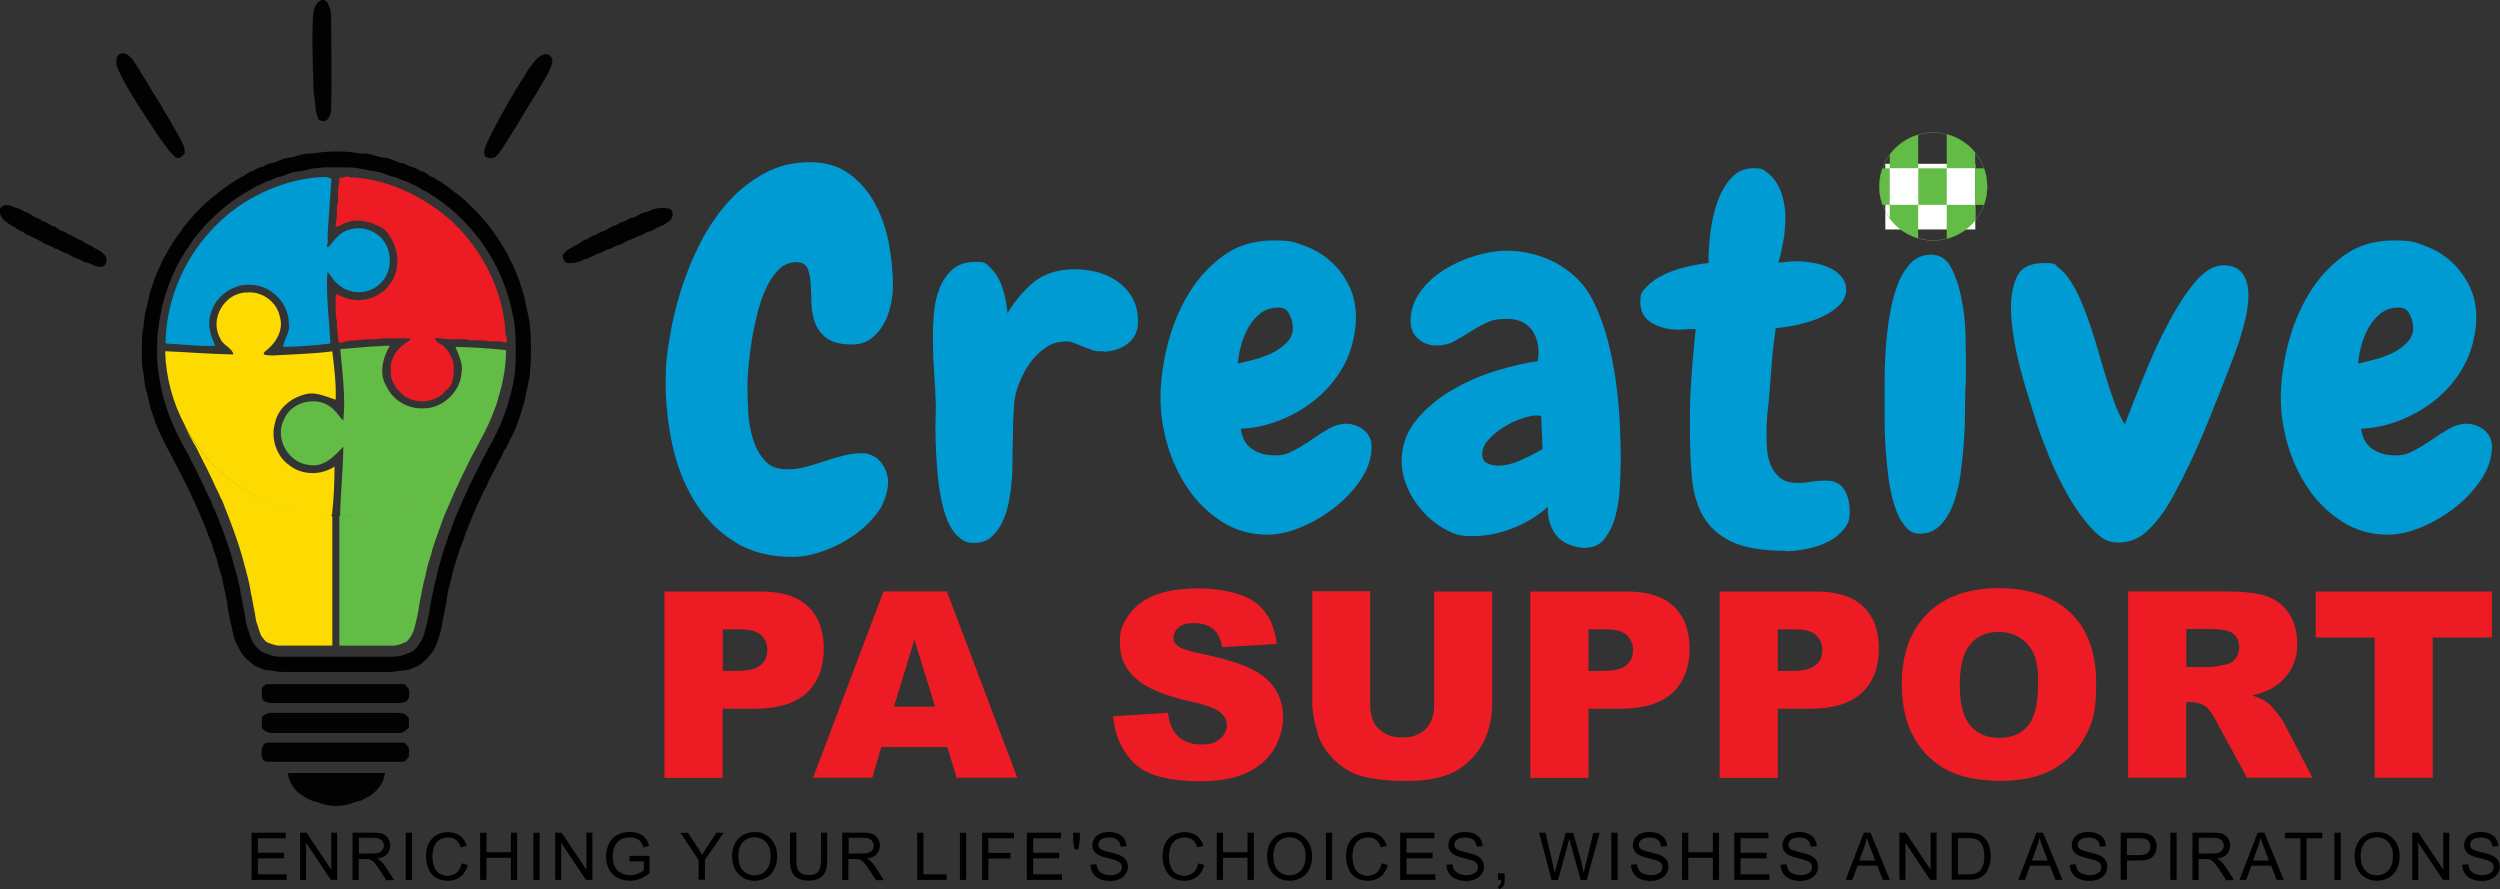 <svg xmlns="http://www.w3.org/2000/svg" xmlns:xlink="http://www.w3.org/1999/xlink" id="Layer_1" data-name="Layer 1" viewBox="0 0 1706.2 606.9"><rect x="0" y="0" width="1706.2" height="606.9" fill="#333333" stroke="none"/><defs><style>      .cls-1 {        fill: #020203;      }      .cls-1, .cls-2, .cls-3, .cls-4, .cls-5, .cls-6, .cls-7, .cls-8 {        stroke-width: 0px;      }      .cls-2 {        fill: #000;      }      .cls-3, .cls-9 {        fill: none;      }      .cls-4 {        fill: #fddb00;      }      .cls-9 {        stroke: #63bc46;        stroke-width: .2px;      }      .cls-5 {        fill: #63bc46;      }      .cls-10 {        clip-path: url(#clippath);      }      .cls-6 {        fill: #ed1c24;      }      .cls-7 {        fill: #009bd3;      }      .cls-8 {        fill: #fff;      }    </style><clipPath id="clippath"><circle class="cls-3" cx="1319.4" cy="127.3" r="36.8"></circle></clipPath></defs><path class="cls-1" d="M213.7,10.9c.2-8.5,6.5-14.4,10.1-8.6,1.3,2.7,2.3,6,2.2,9.8,0,20.6.6,41.2,0,61.8.1,4.2-1.8,7.9-4,8.5-1.5.8-3-.1-4.5-.6-.7-2.5-1.9-4.6-2.1-7.5-.2-3.1-.4-6.3-1.1-9.2-.7-6.5-.4-13.2-.8-19.8-.2-11.5-.6-23,.1-34.4Z"></path><path class="cls-1" d="M82.1,36.7c3.3-1.3,6.6,1.3,9.1,5,6.4,9.4,12.2,20.2,18.5,29.8,2.5,5,5.5,8.9,8,13.9,2,3.2,3.8,6.7,5.7,9.8,1.3,2.6,2.8,5.4,2.7,9.3-1.9,2.8-4.3,4.2-6.6,2.7-2-2.1-4.1-4-5.9-6.7-2.8-4.1-5.8-7.7-8.5-12.2-7.6-11.5-15.2-22.9-22.1-35.9-1.4-3.6-4-6.4-3.5-11.4,0-2.6,1.4-3.9,2.6-4.3Z"></path><path class="cls-1" d="M370.1,37.5c2.1-.8,4.8-1.2,6.4,2.1.8.9.5,3,.2,4.2-2.8,8-7.1,13.4-10.7,20-6,9.2-11.6,19.3-17.6,28.7-3.3,4.9-6.3,10.9-10.2,14.5-2.3,1.4-4.9,1.2-7.2-.3-1.5-3.4.5-6.8,1.5-9.5,4.2-8.9,8.7-17.2,13.4-25.3,1.8-4,4.2-6.9,6.1-10.8,2.1-2.7,3.7-6.3,5.8-8.9,2.2-4.6,5.2-7.7,7.8-11.3,1.4-1.6,3-2.6,4.6-3.5Z"></path><path class="cls-5" d="M339.7,271.3c-14.8,46-57.4,79.6-108.1,80.8v88.5h17s17,0,17,0c1,0,2,0,3,0,.8,0,1.6-.1,2.3-.3,1.3-.2,2.6-.6,3.8-1.2l.7-.4.8-.2c.2,0,.3-.1.5-.2.3-.2.5-.3.8-.5,1.5-1.2,2.7-3.1,3.6-4.8.4-.8.8-1.6,1.2-2.5.4-1.6.9-3.3,1.3-4.9.4-1.6.8-3.1,1.1-4.7.7-3,1.2-5.9,1.6-9,.6-3.5,1.3-7,2-10.5.6-3.1,1.4-6.1,2.2-9.1.3-1.9.7-3.8,1.2-5.7.5-1.7.9-3.4,1.5-5,.4-1.2.7-2.3,1.1-3.5.3-1.1.6-2.1.8-3.2.7-2.3,1.5-4.5,2.3-6.8,0,0,0,0,0,0,.7-1.9,1.3-3.9,2-5.9.5-1,.9-2,1.2-3.1.3-.9.7-1.9,1-2.8.4-1.1.8-2.2,1.2-3.3.4-1.1.8-2.1,1.3-3.1,6.9-16.6,14.7-32.9,23.3-48.7h0c4.5-7.9,8.2-16.1,11.1-24.5.6-1.8,1.2-3.6,1.7-5.5h-.5Z"></path><path class="cls-4" d="M226.4,352.1c-43.8-.9-81.6-25.9-100.7-62.3.2.4.3.7.5,1.1,1.9,4,3.9,7.9,6.1,11.7.7,1.1,1.4,2.3,2,3.5.6,1.1,1.1,2.1,1.6,3.3,1.7,3.3,3.4,6.7,5.1,10l4.6,9.5c.4,1.1.9,2.2,1.4,3.2.5,1,1,2,1.5,3,.9,1.8,1.8,3.7,2.5,5.6h.3c1.7,4.5,3.5,8.9,5.2,13.4,3.3,8.6,6.6,17.9,9.1,26.8h0c.5,2.1,1.1,4.1,1.6,6,1.1,3.9,2.1,7.9,3,11.9.4,1.7.7,3.5.9,5.2.3,1.2.5,2.4.8,3.6.2,1.1.4,2.2.6,3.4.3,1.7.6,3.5,1,5.2.2.9.3,1.8.5,2.7l.3,2.1c.1.9.3,1.7.5,2.6.1.6.3,1.2.5,1.7.2.6.8,2.5,1,3.1.3.9.6,1.9.9,2.8.2.7.5,1.4.8,2.1.2.4.4.8.6,1.1l.2.2c.5.8,1.2,1.6,1.9,2.4.5.5.9.9,1.5,1.3.7.3,1.5.6,2.3.9.8.3,1.6.6,2.5.8.7.2,1.4.4,2.2.5.5,0,1.1.1,1.7.1h20.7s15.2,0,15.2,0v-88.5Z"></path><path class="cls-1" d="M207.7,116.3c-3.2,1-6.4.5-9.5,1.8-2.7.8-5.3,2.4-8,2.7-2.2.2-4.3,1.9-6.5,2.6-2.9.5-5.5,2.8-8.3,3.4-3.4,2.1-6.7,3.9-10.1,6-8.9,5.3-17.4,12.9-25.6,21.3-3.5,4.3-7.2,8.1-10.3,13.3-7.7,10.6-14.3,24.5-18.5,40.5-.9,5.1-2.2,9.9-2.6,15.2-1.2,6-1.1,12.4-1.1,18.7-.1,9.8,2,18.8,3.8,27.8.9,3.7,2.3,7,3.3,10.7,3.4,9.8,7.7,18.4,12.2,26.4,1.2,1.9,2.3,3.8,3.2,6.1,3.3,6.2,6.5,12.8,9.6,19.3,2,5.2,4.9,9,6.4,14.9.1,0,.4.1.6.1,4.5,11.6,9.2,23.1,12.7,36,1.9,7.4,4.3,14.6,5.4,22.6,1,3.9,1.5,8.3,2.4,12.3.7,3.3.9,7.1,2,10.1,1.2,3.8,2.3,8.1,4.2,10.8,1.7,2.6,3.7,4.6,5.7,6,4,1.7,8.1,3.3,12.2,3.3,25,0,49.9,0,74.9,0,4.1.1,8.3-.3,12.3-2.2,4.5-.9,8.5-5.9,11.2-12.6,1.7-6.4,3.5-12.8,4.3-19.8,1.2-6.5,2.4-13.1,4.2-19.2.9-6.2,3.1-11.2,4.4-17,1.3-4.1,2.7-7.9,4-12,1.7-3.7,2.8-8.3,4.5-12,7.1-17,14.8-33.1,23.1-48.2,7.8-13.7,14.6-30.3,17.5-49.7,1-10.9,1-22.2,0-33.1-3.1-21.7-11-40-20.3-53.8-12-17.5-26-29.6-40.4-38-3.3-1.3-6.3-4.1-9.6-5-2.9-1.9-5.9-2.1-8.9-3.8-2.1-1.2-4.3-1.1-6.4-1.9-2.6-1-5.3-2.3-7.9-2.7-6.5-.6-12.9-3-19.5-2.9-10.1,0-20.3-.9-30.4,1.9ZM225.3,103.5c3.9-.3,7.8,0,11.8.1,4,.2,8,1.4,12,1.2,4.5,0,8.9,2.7,13.5,2.8,3.9.2,7.6,3,11.5,3.7,2.6,0,4.9,2.4,7.5,2.8,2.2.2,4.2,2.5,6.5,2.8,2.3.4,4.2,3.1,6.5,3.7,1.9.4,3.5,2.6,5.4,3,5.5,3.6,10.9,8.1,16.4,12.2,3.9,4.4,8.2,7.2,11.9,12.2,6.6,6.7,12.4,15.8,17.9,25.1,1.4,3.9,3.5,6.6,5,10.3,1,2.9,2.3,5.7,3.4,8.5,1,3.9,2.4,7.5,3.4,11.3,1,6,2.6,11.4,3.5,17.5,1.2,12.1,1.2,24.7-.1,36.8-.7,2.5-1.1,5.3-1.6,8-1.3,3.3-1.3,7.6-2.6,10.9-1.8,6.9-4.2,13.1-6.7,19.1-1.3,2.6-2.7,4.9-3.9,7.7-1,2.5-2.5,4-3.5,6.5-1,2.8-2.6,4.4-3.7,7.1-2.4,5.3-5.4,9.8-7.6,15.4-2.6,4.5-4.7,10-7.1,14.7-1.3,4-3.3,7-4.5,11.1-1.3,3.2-2.7,6.3-3.7,9.8-3,6.9-5.1,14.8-7.5,22.4-.6,3.9-1.8,7.2-2.6,11-1.4,4.2-1.3,9.5-2.6,13.8-.5,4.3-1.8,8-2.3,12.3-.9,4.7-2.4,9-3.9,13.3-3.2,6.6-7.6,10.6-12,13.8-2.6.7-5.2,2.6-7.8,2.9-4.2.2-8.3,1.4-12.5,1.3-24.1,0-48.3.1-72.4,0-3.5,0-7-1.1-10.5-1.2-2.7-.2-5.3-1.8-8-2.8-1.9-.6-3.4-3.1-5.3-4-3.9-3.4-7.1-9.2-9.5-15.8-1.4-7.9-3.9-15.1-4.5-23.5-1.2-5.7-2.6-11.2-3.6-17.1-1.1-4.1-2.6-7.9-3.4-12.2-1.1-3.4-2.5-6.6-3.4-10.3-1.8-4.8-3.8-9.3-5.5-14.1-6.7-16.5-14.3-31.6-22.1-46.3-3.8-7.1-7.6-14.4-10.9-22.4-1.1-4-2.7-7.4-3.8-11.5-.7-3.8-1.8-7.3-2.6-11.1-1.4-3.8-1.2-8.6-2.1-12.8-.8-3.1-.8-6.7-.9-10.1,0-5.7-.1-11.6.5-17.2,1.2-5,.9-10.8,2.5-15.5,1.5-6.3,2.8-13,5.1-18.5,1.6-5.8,4.3-10,6.4-15.1,3.9-7.4,8-14.3,12.7-20,1.5-3.3,3.9-4.6,5.7-7.3,6-7.2,12.5-13.2,19.2-18.2,5.2-4.2,10.6-8,16.1-10.9,2.1-.7,4-3,6.2-3.6,2.4-.4,4.5-2.8,6.9-3,2.1-.3,3.9-2.2,6-2.6,4.6-.3,8.9-3.8,13.4-3.9,2.7-.1,5.3-1.5,8-2,3.1-1.1,6.4-.6,9.5-1.1,3.5-.5,7.1-1,10.6-1Z"></path><path class="cls-1" d="M1.6,141c3.7-2.8,7.5.8,11.2,1.3,1.7.5,3.3,2.2,5.1,2.6,2.4.6,4.6,3.1,7,3.7,1.9.4,3.6,2.3,5.5,2.8,2.1.4,3.9,2.6,5.9,2.9,2.3.4,4.2,3.1,6.5,3.5,1.8.3,3.3,2.1,5.1,2.6,2.5.6,4.7,3.1,7.3,3.5,3,2.5,6.4,3.1,9.4,5.5,2.7,1.1,5.6,2.7,7.8,6,1.2,3-.6,5.9-2.1,6.5-2.7.6-5.4-.2-8-1.6-2.2-1.3-4.5-.9-6.7-2.5-2-1.5-4.2-1.3-6.2-2.7-1.5-.9-3-2-4.5-2.4-2.6-.4-4.9-2.9-7.5-3.1-2.2-1.4-4.4-2.4-6.7-3.1-3.4-2.6-7-3.5-10.5-5.7-2.2-.3-4.1-2.7-6.3-3.2-1.8-.6-3.4-2.5-5.1-3.3-2.1-.7-4-2.7-6-3.9-1.2-1.6-3-3.2-2.8-6.5-.3-2,.9-2.4,1.6-3.1Z"></path><path class="cls-1" d="M446,142.7c3.6-.9,7.2-1.1,10.8-.3,1.3.2,2.8,2.6,2.1,5.2-.8,2.9-2.7,3.6-4.2,4.7-2.5,2.2-5.3,2.1-7.8,4-2.2,1.8-4.7,1.4-6.9,3-.9.6-1.8,1.1-2.7,1.3-2.4.4-4.6,2.5-7,2.9-2.7.5-5.2,3.2-8,3.7-2.4.3-4.6,2.5-7,2.9-1.9.3-3.7,2-5.6,2.5-3.8.7-7.2,4-11.1,4.4-3.9,2.3-8.1,3.1-12.2,2.3-1.2-.8-2.6-2.8-2.2-5.5,2.3-3.4,5.3-4.1,7.9-6.1,2.8-.7,5.3-4,8.1-4.3,1.7-.6,3.3-2.3,5.1-2.7,1.2-.2,2.4-.9,3.5-1.7,1.6-1.2,3.4-1.1,5-2.1,1.6-.9,3.2-2.4,4.9-2.7,2.1-.3,4-2.3,6.1-2.8,2.4-.3,4.5-2.6,6.9-2.9,2.8-.4,5.3-3.1,8.1-3.5,2.1-.2,4.1-1.5,6.1-2.3Z"></path><path class="cls-1" d="M178.7,469.7c1.3-1.7,2.8-3.1,4.4-2.8,29.3,0,58.6,0,87.9,0,1.6,0,3.2-.2,4.9.2,1.3.2,2.1,2.3,3.3,3.3,0,1.9.1,3.9-.1,5.8-.5.9-1.1,1.7-1.7,2.5-2.4.9-4.8,1.4-7.3,1.1-26.3,0-52.6,0-78.9,0-3.9,0-7.8.5-11.6-1.6-1.3-2.2-.9-5.6-.8-8.5Z"></path><path class="cls-1" d="M179,488.8c2-1,4-2.4,6.1-2.3,28.5,0,56.9,0,85.4,0,2.8,0,5.8.1,8.2,3.1.8,1.9.3,4.7.3,7-2,2-4.2,3.8-6.5,3.6-28.6,0-57.3,0-85.9,0-2.6.2-5.5-.4-7.7-3.3-.6-2.6-.2-5.5,0-8.2Z"></path><path class="cls-1" d="M178.6,513.3c-.3-4.6,2.5-6.7,4.5-6.5,30.5,0,61,0,91.5,0,1.8-.3,3.2,1.9,4.5,3.9,0,1.8,0,3.6,0,5.4-.8,1.1-1.5,2.3-2.4,3.3-1.4.7-2.9.5-4.3.5-30,0-59.9,0-89.9,0-2,.3-4.4-2.3-4-6.5Z"></path><path class="cls-1" d="M196.5,527.6c22.1,0,44.3-.2,66.4,0-.6,1.6-.9,3.5-1.4,5.2-3.3,6.6-7.9,10.2-12.5,12.1-2.4,2-5,1.7-7.5,2.8-8.4,3.3-17.2,3.1-25.5-.5-4.5-.7-8.9-3.5-13-6.7-2.7-3-5.9-6.6-6.5-13Z"></path><path class="cls-7" d="M173.9,134.1c14.9-8,31.7-13.1,48.7-13.3,1.2.4,2.4.7,3.6,1.1-.9,12.6-1.7,25.1-2.6,37.7v3.7c.8,1.5-1.9,6.9.9,4.9,3.9-4.6,7.8-10.1,14-11.5,9.5-3.2,21.3,1.9,25.3,11.1,4.4,9,2.3,21-5.9,27.1-7.7,6.3-19.8,5.9-27.1-.8-3.2-2.2-4.5-6-7.4-8.5-1,16.3,1.3,32.6,2.1,48.8-10.7,1.5-21.5,2.1-32.2,2.4.4-5.6,5.2-10.4,3.8-16.5-.2-13.5-11.9-25.3-25.3-25.9-12.3-1.2-25.1,7.7-28,19.9-2.6,7.4.2,14.9,3,21.7-11.3.5-22.6-1-33.8-1.6.4-41.2,24.5-81,60.9-100.3Z"></path><path class="cls-5" d="M259.5,236.3c2.1-.3,4.4-.5,6.5-.4-4.7,8.3-7.6,18.9-2.3,27.7,4.3,9.3,14.4,15.5,24.7,15.1,13.3.4,25.8-11,26.6-24.3,1.2-6.2-2-12.1-4.2-17.7,11.5.3,23.1,1,34.6,2.3-.4,40.5-24.4,79.8-60,99-16.2,9.2-34.7,14.1-53.3,14.2.3-15.8,2.1-31.6,2.2-47.4-6.1,6.6-13.5,14.5-23.5,12.5-14.2-1.4-23.7-18.5-16.9-31.2,5.3-12.9,24.5-16.6,34-6.3,2.5,2,3.8,5.1,6.4,7.1,1.7-16.2-.7-32.6-2.1-48.7,9.1-.5,18.2-1.7,27.3-2Z"></path><path class="cls-6" d="M235.2,120.8c1-.4,2-.4,3.1,0,1.1.5,2.4.5,3.6.4,22.3,1.5,43.4,11.5,60.9,25,.6.8,1.3,1.5,2.2,1.9,2.2,1.6,4.1,3.6,6,5.6.6.8,1.3,1.4,2.1,2,17.9,18.9,29.9,43.7,31.8,69.9-.2,1.2,0,2.4.4,3.6,1,2.6,1.2,5.8-1.9,4.2-1.1-.4-2.4-.5-3.6-.4-2.6,0-5.2.2-7.7-.4-1.1-.1-3.2-.3-4.3-.4-2.9,0-5.7.3-8.5-.3-1.7-.5-3.3-.6-5-.4-3.5,0-7,.2-10.5-.2-2.4-.3-4.7-.6-7.1-.5.6,1.8,2.1,3.1,3.8,3.9.8.4,1.7.9,2.3,1.6.6.8,1.3,1.4,2,2.1,2.2,3.1,4.5,6.6,4.8,10.4,0,2.2,0,4.5,0,6.8-.3,3.4-1.3,7.5-4,9.8-1.1.7-2,1.7-2.8,2.7-7.5,7.7-21.7,7.8-29.2,0-.6-.8-1.3-1.4-2.1-2-2.7-3.4-5-7.7-4.8-12.1,0-.9,0-1.8,0-2.7-.2-7.8,5.4-14.2,11.5-18.2,1-.3,3-2.4.7-2.2-4.6,0-9.1,0-13.7,0-2.8,0-5.6.2-8.4.5-2.5.2-5,.3-7.5.2-1.1.1-3.2.3-4.3.4-1.5.3-3.1.5-4.7.4-1-.2-2,0-2.9.4-2,0-5.2,2.3-6.5.2-.1-4.2-1.2-8.4-1-12.6.2-1,0-2-.4-2.9-.7-3.2-.3-6.5-.4-9.8,0-2,0-4.1,0-6.1.1-1.9,3.3.7,4.5.8,8.7,4.1,19.3,2.9,27-2.9,1.9-1.1,3.5-2.7,4.6-4.6,8.2-9.5,7.5-23.7.8-33.8-1.4-2.5-3.6-4.8-6.1-6.1-7.3-3.8-16.1-6.2-24-2.9-3.1.7-8.3,5.7-6.5-.5.2-2.1.5-4.1.6-6.2,0-2.3-.3-4.6.4-6.8.4-1.1.5-2.4.4-3.6,0-2.8-.4-5.7.3-8.4.4-.9.5-1.9.4-2.9,0-.6.1-1.8.2-2.4,1.2.1,2.4,0,3.5-.4Z"></path><path class="cls-4" d="M168.7,199.6c10-.9,20,6.2,22.2,16.1,3,9.4-2.5,18.5-9.8,24-3.8,3.3,3.2,2.7,5.3,2.9,13.5-.8,27-1.1,40.4-2.8,1.3,10.9,2.7,22,2.3,33-7-2.1-13.8-5.9-21.5-3.5-9.5,2.6-18.1,9.7-20,19.7-2.9,10.4,1.1,22.6,10.1,28.7,8.8,6.8,21.5,6.8,30.6.7,0,11-.5,22-1.7,32.9-1.7,2.8-6.3,0-8.8.9-38.3-3.7-74.4-27.5-91.7-62.1-8.3-15.5-12.9-32.8-13.4-50.4,15.5.6,31,2,46.6,2.2-.9-4.7-7.6-6.3-9.1-11.2-7.5-13.2,3.3-31.1,18.3-31.1Z"></path><path class="cls-7" d="M609.4,194.9c0,4.2-.5,8.6-1.5,13.3-1,4.6-2.6,9-4.8,12.9-2.2,4-5.1,7.3-8.6,10-3.5,2.7-7.9,4-12.9,4-7.7,0-13.5-1.4-17.3-4.2s-6.4-6.3-8-10.5-2.4-8.7-2.5-13.4c-.1-4.8-.3-9.2-.5-13.4-.2-4.2-.9-7.7-2.2-10.5s-3.8-4.2-7.8-4.2-8.3,1.6-11.6,4.8c-3.3,3.2-6.2,7.4-8.6,12.5-2.4,5.1-4.5,10.8-6.1,17.3s-3,12.8-4,19.1c-1,6.3-1.7,12.3-2.2,17.9s-.7,10.2-.7,13.8.2,10.2.5,16.6c.3,6.4,1.4,12.6,3.2,18.4,1.8,5.9,4.4,10.8,8,14.9,3.5,4.1,8.6,6.1,15.3,6.1s8.7-.6,12.9-1.7c4.2-1.1,8.4-2.4,12.6-3.8,4.2-1.4,8.5-2.7,12.8-3.8,4.3-1.1,8.7-1.7,13.1-1.7s9.3,2,12.6,6.1c3.3,4.1,5,8.7,5,13.8s-2.2,13.7-6.6,19.8c-4.4,6.1-9.9,11.5-16.4,16.1-6.5,4.6-13.6,8.3-21.3,11-7.6,2.7-14.6,4-20.8,4-15.9,0-29.4-3.6-40.5-10.8-11.1-7.2-20-16.5-26.9-27.9-6.9-11.4-11.8-24.1-14.8-38.2-3-14.1-4.5-28.1-4.5-42s.9-19.5,2.7-30.5,4.4-22.2,8-33.4,8-22,13.4-32.4c5.4-10.4,11.8-19.6,19.1-27.6s15.6-14.4,24.7-19.3c9.2-4.9,19.3-7.3,30.4-7.3s19.9,2.7,27.2,8.1c7.3,5.4,13.2,12.3,17.6,20.6s7.5,17.4,9.3,27.2,2.7,19.2,2.7,28.1Z"></path><path class="cls-7" d="M753.3,239.7c-3.1.2-5.8,0-8-.8-2.2-.8-4.4-1.6-6.6-2.5-2-.9-4-1.7-6-2.5-2-.8-4.2-1.1-6.6-.8-4.4.2-8.4,1.4-11.8,3.7-3.4,2.2-6.5,5-9.3,8.3-2.8,3.3-5.1,7-7.1,11.1s-3.5,8.1-4.6,12.1c-.7,2.7-1.2,6.7-1.5,12.1s-.5,11.2-.5,17.4c-.2,6.4-.3,12.5-.3,18.3s-.2,10.3-.7,13.6c-.2,3.5-.8,7.7-1.7,12.5-.9,4.8-2.3,9.2-4.2,13.4-1.9,4.2-4.4,7.7-7.5,10.6-3.1,2.9-7.1,4.3-12,4.3s-7-1.1-9.8-3.3c-2.8-2.2-5.1-5.1-7-8.8-1.9-3.7-3.4-7.9-4.6-12.8-1.2-4.9-2.2-9.9-2.8-14.9-.7-5.3-1.2-10.6-1.5-15.9-.3-5.3-.6-10.3-.7-15.1-.1-4.8-.1-9.1,0-13.1.1-4,.2-7.2.2-9.6-.2-7.7-.6-15.6-1.2-23.4s-.8-15.7-.8-23.4.2-10.3.7-16.3c.4-6,1.7-11.6,3.7-16.8s4.9-9.6,8.8-13.1c3.9-3.5,9.2-5.3,16.1-5.3s7,1.2,9.6,3.7,4.8,5.4,6.5,9c1.7,3.5,2.9,7.3,3.8,11.3.9,4,1.4,7.6,1.7,11,5.3-8.6,11.3-15.7,17.9-21.1,6.6-5.4,15.3-8.4,25.9-8.8,5.3-.2,10.6.3,15.8,1.5,5.2,1.2,10,3.2,14.3,6s7.9,6.4,10.6,10.8c2.8,4.4,4.3,9.6,4.5,15.6.4,7.1-1.7,12.5-6.3,16.3s-10.3,5.8-16.9,6Z"></path><path class="cls-7" d="M882.3,223.5c0-2.9-.8-5.9-2.3-9s-4-4.6-7.3-4.6c-4.9,0-9,1.3-12.3,3.8-3.3,2.5-6.1,5.8-8.3,9.6-2.2,3.9-3.9,8-5.1,12.5-1.2,4.4-1.9,8.5-2.2,12.3,3.1-.7,6.8-1.5,11.1-2.7,4.3-1.1,8.4-2.6,12.3-4.5s7.2-4.3,10-7.1c2.8-2.9,4.2-6.3,4.2-10.3ZM936.1,304.8c0,7.5-2.4,14.9-7.1,22.1-4.8,7.2-10.7,13.6-17.9,19.3-7.2,5.6-14.9,10.2-23.1,13.6-8.2,3.4-15.7,5.1-22.6,5.1-11.7,0-22.2-2.9-31.4-8.8-9.2-5.9-16.9-13.3-23.1-22.4-6.2-9.1-10.9-19.1-14.1-30-3.2-11-4.8-21.6-4.8-32s1.5-22.9,4.6-35.5c3.1-12.6,7.8-24.2,14.1-34.9,6.3-10.6,14.3-19.5,23.9-26.6,9.6-7.1,21.1-10.6,34.4-10.6s14.7,1.3,21.6,3.8c6.9,2.5,12.8,6.1,17.9,10.8,5.1,4.6,9.2,10.2,12.3,16.6,3.1,6.4,4.6,13.6,4.6,21.6s-2.2,20.1-6.6,29.2c-4.4,9.1-10.3,16.9-17.6,23.6-7.3,6.6-15.7,12-25.2,16.1-9.5,4.1-19.3,6.4-29.2,6.8.9,6.4,3.5,11.1,7.8,13.9,4.3,2.9,9.5,4.3,15.4,4.3s8.7-1.1,12.9-3.3c4.2-2.2,8.3-4.7,12.3-7.5,4-2.8,7.9-5.3,11.8-7.5,3.9-2.2,7.8-3.3,11.8-3.3s8.4,1.4,12,4.3c3.5,2.9,5.3,6.6,5.3,11.3Z"></path><path class="cls-7" d="M1052.8,306.5l-1-22.6c-.4,0-.9,0-1.3-.2-.4-.1-.9-.2-1.3-.2-2.9,0-6.5.7-10.8,2.2s-8.5,3.4-12.5,6c-4,2.5-7.4,5.4-10.1,8.5-2.8,3.1-4.2,6.3-4.2,9.6s1.1,5.2,3.3,6.3c2.2,1.1,4.8,1.7,7.6,1.7,4.9,0,10.1-1.3,15.6-3.8,5.5-2.5,10.4-5,14.6-7.5ZM1106,317.1c0,4-.2,9.2-.5,15.6-.3,6.4-1.3,12.7-2.8,18.8-1.5,6.1-4,11.3-7.3,15.8s-8,6.6-13.9,6.6-14.5-2.7-18.9-8-6.5-12-6.3-19.9c-7.1,6.2-15.1,11.1-24.1,14.6-9,3.5-18.1,5.3-27.4,5.3s-12.5-1.5-18.3-4.6c-5.8-3.1-10.8-7.1-15.3-12-4.4-4.9-8-10.3-10.6-16.4s-4-12.1-4-18.1c0-10.6,3.3-19.9,9.8-27.9,6.5-8,14.6-14.8,24.1-20.4s19.6-10.1,30.4-13.4,20.3-5.5,28.7-6.6c0-1.1,0-2.1.2-3,.1-.9.2-1.9.2-3,0-6.9-1.9-12.4-5.6-16.6-3.8-4.2-9.1-6.3-15.9-6.3s-10.3.9-14.3,2.8-7.7,4-11.3,6.3-7.1,4.4-10.6,6.3c-3.5,1.9-7.5,2.8-12,2.8s-9-1.5-12.5-4.6c-3.4-3.1-5.1-7.1-5.1-12,0-7.3,2.2-13.9,6.5-19.9,4.3-6,9.7-11,16.3-15.1,6.5-4.1,13.6-7.3,21.3-9.6s14.7-3.5,21.1-3.5,12,.7,17.9,2.2c6,1.4,11.6,3.7,16.9,6.6,5.3,3,10.1,6.6,14.4,11,4.3,4.3,7.8,9.4,10.5,15.1,4,8.2,7.2,16.9,9.6,26.1,2.4,9.2,4.3,18.6,5.6,28.2,1.3,9.6,2.2,19.3,2.7,28.9.4,9.6.7,19,.7,28.1Z"></path><path class="cls-7" d="M1218.7,375.9c-15.7,0-27.9-2-36.7-6.1-8.7-4.1-15.3-9.9-19.6-17.4s-6.9-16.6-7.8-27.2c-.9-10.6-1.3-22.5-1.3-35.5s.3-20.9,1-31.4c.7-10.5,1.7-21.7,3-33.7-3.1,0-5.5,0-7.3.2-1.8.1-3.2.2-4.3.2-7.1,0-13.2-1.5-18.4-4.6-5.2-3.1-7.8-7.9-7.8-14.3s1.5-7.5,4.5-10.6c3-3.1,6.8-5.8,11.5-8,4.6-2.2,9.7-4,15.1-5.3s10.6-2.2,15.4-2.7c0-6.2.4-13.1,1.3-20.6.9-7.5,2.5-14.6,4.8-21.1,2.3-6.5,5.5-12,9.5-16.4,4-4.4,9.1-6.6,15.3-6.6s6.7,1.1,9.5,3.2c2.8,2.1,5,4.8,6.8,8s3.1,6.8,4,10.8c.9,4,1.3,7.9,1.3,11.6s-.3,9-1,13.6c-.7,4.6-1.9,10.4-3.7,17.3,3.8-.4,6.3-.7,7.6-.8,1.3-.1,2.5-.2,3.7-.2,3.8,0,7.7.3,11.8,1,4.1.7,7.9,1.8,11.3,3.3,3.4,1.5,6.3,3.6,8.5,6.1,2.2,2.5,3.3,5.6,3.3,9.1s-1.6,7.5-4.8,10.6c-3.2,3.1-7.2,5.8-12.1,8-4.9,2.2-10.1,3.9-15.6,5.1-5.5,1.2-10.7,2-15.6,2.5-1.3,9.1-2.3,17.4-2.8,25.1-.6,7.6-1.2,15.3-1.8,23.1-.4,3.8-.8,7.6-1.2,11.5-.3,3.9-.5,7.8-.5,11.8s.1,6.3.3,10.1c.2,3.9,1,7.6,2.3,11.1,1.3,3.5,3.4,6.6,6.3,9.1,2.9,2.5,6.9,3.8,12,3.8s6.3-.3,9.6-.8c3.3-.6,6.6-.8,10-.8,5.8,0,9.9,2,12.5,6,2.5,4,3.8,9.1,3.8,15.3s-1.4,8.7-4.2,12.1c-2.8,3.4-6.3,6.2-10.5,8.3s-8.9,3.7-14.1,4.8c-5.2,1.1-10.1,1.7-14.8,1.7Z"></path><path class="cls-7" d="M1341.7,245.1v9.8c0,3.4-.1,6.7-.3,9.8-.2,3.8-.3,8.8-.3,15.1s-.2,13.1-.7,20.4-1.2,14.7-2.2,22.2c-1,7.5-2.6,14.4-4.8,20.6-2.2,6.2-5.1,11.2-8.8,15.1-3.7,3.9-8.2,5.9-13.8,6.1-4.2.2-7.7-1.4-10.6-5-2.9-3.5-5.3-8.1-7.1-13.8s-3.3-12-4.2-18.9c-.9-7-1.5-13.7-2-20.3-.4-6.5-.7-12.6-.7-18.1v-27.4c0-6.5.2-13.6.7-21.1.4-7.5,1.3-15.2,2.5-22.9,1.2-7.7,3-14.8,5.3-21.3,2.3-6.4,5.4-11.6,9.1-15.6,3.8-4,8.5-6,14.3-6s10.5,3,13.6,9c3.1,6,5.4,12.9,7,20.9s2.4,15.9,2.7,23.7c.2,7.9.3,13.7.3,17.4ZM1339.1,132.2c0,3.1-.8,5.9-2.5,8.3-1.7,2.4-3.8,4.6-6.5,6.5-2.7,1.9-5.5,3.3-8.6,4.3s-6,1.5-8.6,1.5c-4.4,0-8.3-1.1-11.6-3.3-3.3-2.2-5-5.6-5-10.3s.8-6.3,2.5-8.8c1.7-2.5,3.7-4.6,6.1-6.3,2.4-1.7,5.2-2.9,8.3-3.8,3.1-.9,6.1-1.3,9-1.3,4.2,0,8.1,1,11.6,3,3.5,2,5.3,5.4,5.3,10.3Z"></path><path class="cls-7" d="M1523.8,245.1c-5.8,15.3-12.1,31.2-18.9,47.8-6.9,16.6-14.3,32.1-22.2,46.5-4.9,8.9-10.3,16.2-16.3,22.1-6,5.9-12.8,8.8-20.6,8.8s-12.2-3.2-18.1-9.5c-5.9-6.3-11.3-13.8-16.3-22.6s-9.3-17.6-12.9-26.6-6.4-16.1-8.1-21.4c-1.8-6-3.8-12.4-6-19.3s-4.2-13.8-6-20.9-3.2-14.1-4.3-21.1c-1.1-7-1.7-13.6-1.7-19.8s1.5-15.7,4.6-21.3,9.2-8.3,18.3-8.3,6.8,1.1,9.6,3.2c2.9,2.1,5.5,5,8,8.8s4.8,8.1,7,13.1c2.2,5,4.3,10.5,6.3,16.4,2,5.8,3.9,11.7,5.6,17.9,1.8,6.2,3.5,12.2,5.3,17.9,1.8,5.8,3.6,11.3,5.5,16.8,1.9,5.4,4.4,10.8,7.5,16.1,1.5-4,3.3-8.5,5.3-13.6,2-5.1,4.2-10.5,6.5-16.3,2.3-5.8,4.8-11.7,7.5-17.8,2.7-6.1,5.5-12,8.6-17.8,6-12,12.3-22.1,19.1-30.5s13.4-12.6,20.1-12.6,10.6,1.9,13.3,5.6c2.7,3.8,4,8.6,4,14.6s-1,12.7-3,20.3c-2,7.5-4.5,15.3-7.6,23.2Z"></path><path class="cls-7" d="M1646.9,223.5c0-2.9-.8-5.9-2.3-9s-4-4.6-7.3-4.6c-4.9,0-9,1.3-12.3,3.8-3.3,2.5-6.1,5.8-8.3,9.6-2.2,3.9-3.9,8-5.1,12.5-1.2,4.4-1.9,8.5-2.2,12.3,3.1-.7,6.8-1.5,11.1-2.7,4.3-1.1,8.4-2.6,12.3-4.5,3.9-1.9,7.2-4.3,10-7.1,2.8-2.9,4.2-6.3,4.2-10.3ZM1700.7,304.8c0,7.5-2.4,14.9-7.1,22.1-4.8,7.2-10.7,13.6-17.9,19.3-7.2,5.6-14.9,10.2-23.1,13.6-8.2,3.4-15.7,5.1-22.6,5.1-11.7,0-22.2-2.9-31.4-8.8s-16.9-13.3-23.1-22.4c-6.2-9.1-10.9-19.1-14.1-30-3.2-11-4.8-21.6-4.8-32s1.5-22.9,4.6-35.5c3.1-12.6,7.8-24.2,14.1-34.9,6.3-10.6,14.3-19.5,23.9-26.6,9.6-7.1,21.1-10.6,34.4-10.6s14.7,1.3,21.6,3.8c6.9,2.5,12.8,6.1,17.9,10.8s9.2,10.2,12.3,16.6c3.1,6.4,4.6,13.6,4.6,21.6s-2.2,20.1-6.6,29.2c-4.4,9.1-10.3,16.9-17.6,23.6-7.3,6.6-15.7,12-25.2,16.1-9.5,4.1-19.3,6.4-29.2,6.8.9,6.4,3.5,11.1,7.8,13.9,4.3,2.9,9.5,4.3,15.4,4.3s8.7-1.1,12.9-3.3c4.2-2.2,8.3-4.7,12.3-7.5s7.9-5.3,11.8-7.5c3.9-2.2,7.8-3.3,11.8-3.3s8.4,1.4,12,4.3c3.5,2.9,5.3,6.6,5.3,11.3Z"></path><path class="cls-6" d="M493.3,457.9h9.7c7.6,0,13-1.3,16.1-3.9,3.1-2.6,4.6-6,4.6-10.1s-1.3-7.4-4-10.2c-2.7-2.8-7.7-4.2-15.1-4.2h-11.3v28.4ZM453.5,403.7h65.8c14.3,0,25,3.4,32.2,10.2,7.1,6.8,10.7,16.4,10.7,28.9s-3.9,22.9-11.7,30.1c-7.8,7.2-19.6,10.8-35.6,10.8h-21.7v47.2h-39.7v-127.2Z"></path><path class="cls-6" d="M638.2,482.3l-14.1-45.7-14,45.7h28.1ZM646.4,509.8h-44.9l-6.2,21h-40.4l48.1-127.2h43.2l48.1,127.2h-41.4l-6.4-21Z"></path><path class="cls-6" d="M759.5,488.8l37.6-2.3c.8,6.1,2.5,10.7,5,13.9,4.1,5.1,9.9,7.7,17.5,7.7s10-1.3,13.1-3.9c3.1-2.6,4.6-5.7,4.6-9.2s-1.5-6.2-4.4-8.8-9.7-5.1-20.3-7.4c-17.3-3.9-29.7-9-37.1-15.4-7.5-6.4-11.2-14.6-11.2-24.6s1.9-12.7,5.7-18.5c3.8-5.8,9.5-10.4,17.2-13.7,7.7-3.3,18.2-5,31.5-5s28.8,3,37.4,9.1c8.6,6,13.7,15.7,15.3,28.8l-37.3,2.2c-1-5.7-3.1-9.9-6.2-12.5-3.2-2.6-7.6-3.9-13.1-3.9s-8.1,1-10.4,2.9c-2.3,1.9-3.5,4.3-3.5,7.1s1,3.8,2.9,5.5c1.9,1.7,6.3,3.2,13.3,4.7,17.3,3.7,29.7,7.4,37.2,11.2s12.9,8.5,16.3,14.1c3.4,5.6,5.1,11.9,5.1,18.8s-2.3,15.7-6.8,22.6-10.9,12.1-19,15.7c-8.2,3.6-18.4,5.3-30.8,5.3-21.8,0-36.9-4.2-45.2-12.5-8.4-8.3-13.1-18.9-14.2-31.8Z"></path><path class="cls-6" d="M978.9,403.7h39.5v75.8c0,7.5-1.2,14.6-3.5,21.3-2.4,6.7-6.1,12.5-11.1,17.5-5,5-10.3,8.5-15.9,10.5-7.7,2.8-16.9,4.2-27.7,4.2s-13-.4-20.4-1.3c-7.4-.9-13.5-2.6-18.5-5.2-4.9-2.6-9.5-6.2-13.6-11-4.1-4.7-6.9-9.6-8.4-14.7-2.4-8.1-3.7-15.3-3.7-21.5v-75.8h39.5v77.6c0,6.9,1.9,12.4,5.8,16.3,3.9,3.9,9.2,5.9,16.1,5.9s12.2-1.9,16-5.8c3.9-3.8,5.8-9.3,5.8-16.3v-77.6Z"></path><path class="cls-6" d="M1084.1,457.9h9.7c7.6,0,13-1.3,16.1-3.9,3.1-2.6,4.6-6,4.6-10.1s-1.3-7.4-4-10.2c-2.7-2.8-7.7-4.2-15.1-4.2h-11.3v28.4ZM1044.4,403.7h65.8c14.3,0,25,3.4,32.2,10.2,7.1,6.8,10.7,16.4,10.7,28.9s-3.9,22.9-11.7,30.1c-7.8,7.2-19.6,10.8-35.6,10.8h-21.7v47.2h-39.7v-127.2Z"></path><path class="cls-6" d="M1213.3,457.9h9.7c7.6,0,13-1.3,16.1-3.9,3.1-2.6,4.6-6,4.6-10.1s-1.3-7.4-4-10.2c-2.7-2.8-7.7-4.2-15.1-4.2h-11.3v28.4ZM1173.6,403.7h65.8c14.3,0,25,3.4,32.2,10.2,7.1,6.8,10.7,16.4,10.7,28.9s-3.9,22.9-11.7,30.1-19.6,10.8-35.6,10.8h-21.7v47.2h-39.7v-127.2Z"></path><path class="cls-6" d="M1337.5,467.5c0,12.8,2.4,22.1,7.2,27.7,4.8,5.6,11.3,8.4,19.6,8.4s15.1-2.7,19.7-8.2c4.7-5.5,7-15.4,7-29.6s-2.4-20.7-7.3-26.2c-4.9-5.5-11.5-8.3-19.8-8.3s-14.4,2.8-19.2,8.4c-4.8,5.6-7.2,14.9-7.2,27.8ZM1297.9,467.3c0-20.8,5.8-36.9,17.5-48.5,11.6-11.6,27.9-17.4,48.6-17.4s37.7,5.7,49.3,17,17.3,27.3,17.3,47.8-2.5,27.1-7.6,36.6c-5,9.5-12.3,16.9-21.8,22.2s-21.4,7.9-35.6,7.9-26.4-2.3-35.8-6.9c-9.5-4.6-17.1-11.8-23-21.7-5.9-9.9-8.8-22.3-8.8-37.1Z"></path><path class="cls-6" d="M1492.1,455.2h16.7c1.8,0,5.3-.6,10.5-1.7,2.6-.5,4.8-1.9,6.4-4s2.5-4.6,2.5-7.4c0-4.1-1.3-7.3-3.9-9.5-2.6-2.2-7.5-3.3-14.8-3.3h-17.4v25.9ZM1452.4,530.8v-127.2h65.9c12.2,0,21.6,1,28,3.1,6.5,2.1,11.7,5.9,15.6,11.6s5.9,12.5,5.9,20.6-1.5,13.1-4.5,18.3c-3,5.1-7.2,9.3-12.5,12.4-3.4,2-8,3.7-13.9,5,4.7,1.6,8.1,3.1,10.3,4.7,1.5,1,3.6,3.3,6.3,6.7,2.8,3.4,4.6,6,5.5,7.9l19.2,36.9h-44.7l-21.1-38.9c-2.7-5-5.1-8.3-7.2-9.8-2.9-2-6.1-2.9-9.7-2.9h-3.5v51.6h-39.7Z"></path><polygon class="cls-6" points="1580.4 403.7 1700.7 403.7 1700.7 435.1 1660.3 435.1 1660.3 530.8 1620.7 530.8 1620.7 435.1 1580.4 435.1 1580.4 403.7"></polygon><polygon class="cls-2" points="171.7 600.5 171.7 568.3 195 568.3 195 572.1 176 572.1 176 582 193.8 582 193.8 585.8 176 585.8 176 596.7 195.7 596.7 195.7 600.5 171.7 600.5"></polygon><polygon class="cls-2" points="204.8 600.5 204.8 568.3 209.2 568.3 226.1 593.6 226.1 568.3 230.1 568.3 230.1 600.5 225.8 600.5 208.9 575.2 208.9 600.5 204.8 600.5"></polygon><path class="cls-2" d="M244.8,582.5h9.2c1.9,0,3.5-.2,4.6-.6,1.1-.4,1.9-1,2.5-1.9.6-.9.9-1.8.9-2.9,0-1.5-.6-2.8-1.7-3.8-1.1-1-2.8-1.5-5.2-1.5h-10.2v10.6ZM240.6,600.5v-32.2h14.3c2.9,0,5,.3,6.5.9,1.5.6,2.7,1.6,3.6,3.1.9,1.5,1.3,3.1,1.3,4.9s-.7,4.2-2.2,5.8-3.8,2.6-6.8,3c1.1.5,2,1.1,2.6,1.6,1.2,1.1,2.4,2.6,3.5,4.3l5.6,8.8h-5.4l-4.3-6.7c-1.2-1.9-2.3-3.4-3.1-4.4-.8-1-1.5-1.7-2.2-2.2-.6-.4-1.3-.7-1.9-.9-.5-.1-1.3-.2-2.4-.2h-4.9v14.3h-4.3Z"></path><rect class="cls-2" x="276.9" y="568.3" width="4.3" height="32.2"></rect><path class="cls-2" d="M314.9,589.2l4.3,1.1c-.9,3.5-2.5,6.2-4.8,8-2.3,1.8-5.2,2.8-8.5,2.8s-6.3-.7-8.5-2.1c-2.2-1.4-3.8-3.5-5-6.1-1.1-2.7-1.7-5.6-1.7-8.6s.6-6.3,1.9-8.8c1.3-2.5,3.1-4.4,5.5-5.7,2.4-1.3,5-1.9,7.8-1.9s5.9.8,8.1,2.5,3.7,3.9,4.6,6.9l-4.2,1c-.7-2.3-1.8-4-3.2-5.1-1.4-1.1-3.2-1.6-5.4-1.6s-4.5.6-6.2,1.8c-1.7,1.2-2.8,2.8-3.5,4.8-.7,2-1,4.1-1,6.2s.4,5.1,1.2,7.2c.8,2,2,3.6,3.7,4.6,1.7,1,3.5,1.5,5.5,1.5s4.4-.7,6.1-2.1c1.7-1.4,2.8-3.4,3.4-6.1Z"></path><polygon class="cls-2" points="327.7 600.5 327.7 568.3 332 568.3 332 581.6 348.7 581.6 348.7 568.3 352.9 568.3 352.9 600.5 348.7 600.5 348.7 585.4 332 585.4 332 600.5 327.7 600.5"></polygon><rect class="cls-2" x="364" y="568.3" width="4.3" height="32.2"></rect><polygon class="cls-2" points="378.9 600.5 378.9 568.3 383.3 568.3 400.2 593.6 400.2 568.3 404.3 568.3 404.3 600.5 399.9 600.5 383 575.2 383 600.5 378.9 600.5"></polygon><path class="cls-2" d="M429.7,587.9v-3.8h13.6s0,11.9,0,11.9c-2.1,1.7-4.3,2.9-6.5,3.8-2.2.8-4.5,1.3-6.8,1.3s-6-.7-8.6-2c-2.6-1.4-4.5-3.3-5.8-5.9-1.3-2.6-2-5.4-2-8.6s.7-6.1,2-8.8c1.3-2.7,3.2-4.7,5.7-6s5.3-2,8.5-2,4.4.4,6.3,1.1,3.4,1.8,4.4,3.1c1.1,1.3,1.9,3.1,2.4,5.3l-3.8,1.1c-.5-1.6-1.1-2.9-1.8-3.9-.7-.9-1.7-1.7-3.1-2.2-1.3-.6-2.8-.8-4.4-.8s-3.6.3-5,.9c-1.4.6-2.6,1.4-3.4,2.3-.9,1-1.5,2-2,3.2-.8,2-1.2,4.1-1.2,6.5s.5,5.3,1.5,7.2c1,1.9,2.4,3.4,4.3,4.3,1.9.9,3.9,1.4,6,1.4s3.6-.4,5.4-1.1c1.8-.7,3.1-1.5,4-2.3v-6h-9.5Z"></path><path class="cls-2" d="M476.8,600.5v-13.6l-12.4-18.5h5.2l6.3,9.7c1.2,1.8,2.3,3.6,3.3,5.4,1-1.7,2.1-3.6,3.5-5.7l6.2-9.5h5l-12.8,18.5v13.6h-4.3Z"></path><path class="cls-2" d="M504,584.9c0,3.9,1,6.9,3.1,9.2,2.1,2.2,4.7,3.3,7.8,3.3s5.8-1.1,7.9-3.4c2.1-2.3,3.1-5.4,3.1-9.6s-.4-4.9-1.3-6.9c-.9-2-2.2-3.5-3.9-4.5s-3.6-1.6-5.7-1.6c-3,0-5.6,1-7.8,3.1-2.2,2.1-3.3,5.5-3.3,10.4ZM499.6,584.9c0-5.3,1.4-9.5,4.3-12.5,2.9-3,6.6-4.5,11.1-4.5s5.6.7,8,2.1c2.4,1.4,4.2,3.4,5.5,5.9,1.3,2.5,1.9,5.4,1.9,8.6s-.7,6.2-2,8.8c-1.3,2.6-3.2,4.5-5.6,5.8-2.4,1.3-5,2-7.8,2s-5.7-.7-8.1-2.2c-2.4-1.5-4.2-3.5-5.4-6-1.2-2.5-1.8-5.2-1.8-8Z"></path><path class="cls-2" d="M560.2,568.3h4.3v18.6c0,3.2-.4,5.8-1.1,7.7-.7,1.9-2.1,3.4-4,4.6-1.9,1.2-4.4,1.8-7.5,1.8s-5.5-.5-7.4-1.6c-1.9-1-3.3-2.5-4.1-4.5-.8-2-1.2-4.7-1.2-8.1v-18.6h4.3v18.6c0,2.8.3,4.9.8,6.2.5,1.3,1.4,2.3,2.7,3.1,1.3.7,2.8,1.1,4.6,1.1,3.1,0,5.4-.7,6.7-2.1,1.3-1.4,2-4.1,2-8.2v-18.6Z"></path><path class="cls-2" d="M579.1,582.5h9.2c1.9,0,3.5-.2,4.6-.6,1.1-.4,1.9-1,2.5-1.9s.9-1.8.9-2.9c0-1.5-.6-2.8-1.7-3.8-1.1-1-2.8-1.5-5.2-1.5h-10.2v10.6ZM574.8,600.5v-32.2h14.3c2.9,0,5,.3,6.5.9,1.5.6,2.7,1.6,3.6,3.1s1.3,3.1,1.3,4.9-.7,4.2-2.2,5.8c-1.5,1.6-3.8,2.6-6.8,3,1.1.5,2,1.1,2.6,1.6,1.2,1.1,2.4,2.6,3.5,4.3l5.6,8.8h-5.4l-4.3-6.7c-1.2-1.9-2.3-3.4-3.1-4.4-.8-1-1.5-1.7-2.2-2.2-.6-.4-1.3-.7-1.9-.9-.5-.1-1.3-.2-2.4-.2h-4.9v14.3h-4.3Z"></path><polygon class="cls-2" points="626 600.5 626 568.3 630.2 568.3 630.2 596.7 646.1 596.7 646.1 600.5 626 600.5"></polygon><rect class="cls-2" x="655.1" y="568.3" width="4.3" height="32.2"></rect><polygon class="cls-2" points="670.3 600.5 670.3 568.3 692 568.3 692 572.1 674.5 572.1 674.5 582.1 689.6 582.1 689.6 585.9 674.5 585.9 674.5 600.5 670.3 600.5"></polygon><polygon class="cls-2" points="700.8 600.5 700.8 568.3 724.1 568.3 724.1 572.1 705.1 572.1 705.1 582 722.9 582 722.9 585.8 705.1 585.8 705.1 596.7 724.8 596.7 724.8 600.5 700.8 600.5"></polygon><polygon class="cls-2" points="733.4 579.7 732.4 573.7 732.4 568.3 736.9 568.3 736.9 573.7 735.9 579.7 733.4 579.7"></polygon><path class="cls-2" d="M744.3,590.2l4-.4c.2,1.6.6,2.9,1.3,4s1.8,1.9,3.2,2.5,3.1,1,4.9,1,3.1-.2,4.3-.7c1.2-.5,2.2-1.1,2.8-2,.6-.8.9-1.8.9-2.8s-.3-1.9-.9-2.6c-.6-.8-1.6-1.4-2.9-1.9-.9-.3-2.8-.9-5.7-1.6s-5-1.4-6.2-2c-1.5-.8-2.7-1.8-3.4-3-.8-1.2-1.1-2.5-1.1-4s.5-3.1,1.4-4.6c.9-1.4,2.3-2.5,4-3.2,1.8-.7,3.7-1.1,5.9-1.1s4.5.4,6.3,1.2c1.8.8,3.2,1.9,4.2,3.4,1,1.5,1.5,3.2,1.6,5.1l-4.1.3c-.2-2-1-3.6-2.2-4.6-1.3-1-3.1-1.6-5.6-1.6s-4.5.5-5.6,1.4c-1.2.9-1.8,2.1-1.8,3.4s.4,2.1,1.3,2.9c.8.7,3,1.5,6.4,2.3,3.5.8,5.8,1.5,7.1,2.1,1.9.9,3.3,2,4.1,3.3.9,1.3,1.3,2.8,1.3,4.6s-.5,3.3-1.5,4.8c-1,1.5-2.4,2.7-4.2,3.5-1.8.8-3.9,1.3-6.2,1.3s-5.4-.4-7.3-1.3c-2-.8-3.5-2.1-4.6-3.8-1.1-1.7-1.7-3.6-1.8-5.8Z"></path><path class="cls-2" d="M817.6,589.2l4.3,1.1c-.9,3.5-2.5,6.2-4.8,8-2.3,1.8-5.2,2.8-8.5,2.8s-6.3-.7-8.5-2.1c-2.2-1.4-3.8-3.5-5-6.1-1.1-2.7-1.7-5.6-1.7-8.6s.6-6.3,1.9-8.8c1.3-2.5,3.1-4.4,5.5-5.7,2.4-1.3,5-1.9,7.8-1.9s5.9.8,8.1,2.5,3.7,3.9,4.6,6.9l-4.2,1c-.7-2.3-1.8-4-3.2-5.1-1.4-1.1-3.2-1.6-5.4-1.6s-4.5.6-6.2,1.8c-1.7,1.2-2.8,2.8-3.5,4.8-.7,2-1,4.1-1,6.2s.4,5.1,1.2,7.2c.8,2,2,3.6,3.7,4.6s3.5,1.5,5.5,1.5,4.4-.7,6.1-2.1c1.7-1.4,2.8-3.4,3.4-6.1Z"></path><polygon class="cls-2" points="830.4 600.5 830.4 568.3 834.7 568.3 834.7 581.6 851.4 581.6 851.4 568.3 855.7 568.3 855.7 600.5 851.4 600.5 851.4 585.4 834.7 585.4 834.7 600.5 830.4 600.5"></polygon><path class="cls-2" d="M869.1,584.9c0,3.9,1,6.9,3.1,9.2,2.1,2.2,4.7,3.3,7.8,3.3s5.8-1.1,7.9-3.4c2.1-2.3,3.1-5.4,3.1-9.6s-.4-4.9-1.3-6.9c-.9-2-2.2-3.5-3.9-4.5s-3.6-1.6-5.7-1.6c-3,0-5.6,1-7.8,3.1-2.2,2.1-3.3,5.5-3.3,10.4ZM864.7,584.9c0-5.3,1.4-9.5,4.3-12.5,2.9-3,6.6-4.5,11.1-4.5s5.6.7,8,2.1c2.4,1.4,4.2,3.4,5.5,5.9,1.3,2.5,1.9,5.4,1.9,8.6s-.7,6.2-2,8.8c-1.3,2.6-3.2,4.5-5.6,5.8-2.4,1.3-5,2-7.8,2s-5.7-.7-8.1-2.2c-2.4-1.5-4.2-3.5-5.4-6-1.2-2.5-1.8-5.2-1.8-8Z"></path><rect class="cls-2" x="904.9" y="568.3" width="4.3" height="32.2"></rect><path class="cls-2" d="M942.8,589.2l4.3,1.1c-.9,3.5-2.5,6.2-4.8,8-2.3,1.8-5.2,2.8-8.5,2.8s-6.3-.7-8.5-2.1c-2.2-1.4-3.8-3.5-5-6.1-1.1-2.7-1.7-5.6-1.7-8.6s.6-6.3,1.9-8.8c1.3-2.5,3.1-4.4,5.5-5.7,2.4-1.3,5-1.9,7.8-1.9s5.9.8,8.1,2.5,3.7,3.9,4.6,6.9l-4.2,1c-.7-2.3-1.8-4-3.2-5.1-1.4-1.1-3.2-1.6-5.4-1.6s-4.5.6-6.2,1.8c-1.7,1.2-2.8,2.8-3.5,4.8-.7,2-1,4.1-1,6.2s.4,5.1,1.2,7.2c.8,2,2,3.6,3.7,4.6,1.7,1,3.5,1.5,5.5,1.5s4.4-.7,6.1-2.1c1.7-1.4,2.8-3.4,3.4-6.1Z"></path><polygon class="cls-2" points="955.6 600.5 955.6 568.3 978.9 568.3 978.9 572.1 959.9 572.1 959.9 582 977.7 582 977.7 585.8 959.9 585.8 959.9 596.7 979.6 596.7 979.6 600.5 955.6 600.5"></polygon><path class="cls-2" d="M987.3,590.2l4-.4c.2,1.6.6,2.9,1.3,4s1.8,1.9,3.2,2.5c1.5.6,3.1,1,4.9,1s3.1-.2,4.3-.7c1.2-.5,2.2-1.1,2.8-2,.6-.8.9-1.8.9-2.8s-.3-1.9-.9-2.6c-.6-.8-1.6-1.4-2.9-1.9-.9-.3-2.8-.9-5.7-1.6s-5-1.4-6.2-2c-1.5-.8-2.7-1.8-3.4-3-.8-1.2-1.1-2.5-1.1-4s.5-3.1,1.4-4.6c.9-1.4,2.3-2.5,4-3.2,1.8-.7,3.7-1.1,5.9-1.1s4.5.4,6.3,1.2c1.8.8,3.2,1.9,4.2,3.4,1,1.5,1.5,3.2,1.6,5.1l-4.1.3c-.2-2-1-3.6-2.2-4.6-1.3-1-3.1-1.6-5.6-1.6s-4.5.5-5.6,1.4c-1.2.9-1.8,2.1-1.8,3.4s.4,2.1,1.3,2.9c.8.7,3,1.5,6.4,2.3,3.5.8,5.8,1.5,7.1,2.1,1.9.9,3.3,2,4.1,3.3.9,1.3,1.3,2.8,1.3,4.6s-.5,3.3-1.5,4.8c-1,1.5-2.4,2.7-4.2,3.5-1.8.8-3.9,1.3-6.2,1.3s-5.4-.4-7.3-1.3c-2-.8-3.5-2.1-4.6-3.8-1.1-1.7-1.7-3.6-1.8-5.8Z"></path><path class="cls-2" d="M1022.4,600.5v-4.5h4.5v4.5c0,1.7-.3,3-.9,4-.6,1-1.5,1.8-2.8,2.4l-1.1-1.7c.8-.4,1.4-.9,1.8-1.6.4-.7.6-1.7.7-3.1h-2.2Z"></path><path class="cls-2" d="M1058.9,600.5l-8.5-32.2h4.4l4.9,21.1c.5,2.2,1,4.4,1.4,6.6.8-3.4,1.3-5.4,1.4-5.9l6.1-21.7h5.1l4.6,16.3c1.2,4,2,7.8,2.5,11.4.4-2,.9-4.4,1.6-7l5-20.7h4.3l-8.8,32.2h-4.1l-6.8-24.5c-.6-2-.9-3.3-1-3.8-.3,1.5-.7,2.7-.9,3.8l-6.8,24.5h-4.3Z"></path><rect class="cls-2" x="1099.7" y="568.3" width="4.3" height="32.2"></rect><path class="cls-2" d="M1113.2,590.2l4-.4c.2,1.6.6,2.9,1.3,4s1.8,1.9,3.2,2.5,3.1,1,4.9,1,3.1-.2,4.3-.7c1.2-.5,2.2-1.1,2.8-2,.6-.8.9-1.8.9-2.8s-.3-1.9-.9-2.6c-.6-.8-1.6-1.4-2.9-1.9-.9-.3-2.8-.9-5.7-1.6-3-.7-5-1.4-6.2-2-1.5-.8-2.7-1.8-3.4-3-.8-1.2-1.1-2.5-1.1-4s.5-3.1,1.4-4.6c.9-1.4,2.3-2.5,4-3.2,1.8-.7,3.7-1.1,5.9-1.1s4.5.4,6.3,1.2c1.8.8,3.2,1.9,4.2,3.4,1,1.5,1.5,3.2,1.6,5.1l-4.1.3c-.2-2-1-3.6-2.2-4.6-1.3-1-3.1-1.6-5.6-1.6s-4.5.5-5.6,1.4-1.8,2.1-1.8,3.4.4,2.1,1.3,2.9c.8.7,3,1.5,6.4,2.3,3.5.8,5.8,1.5,7.1,2.1,1.9.9,3.3,2,4.1,3.3.9,1.3,1.3,2.8,1.3,4.6s-.5,3.3-1.5,4.8c-1,1.5-2.4,2.7-4.2,3.5-1.8.8-3.9,1.3-6.2,1.3s-5.4-.4-7.3-1.3c-2-.8-3.5-2.1-4.6-3.8-1.1-1.7-1.7-3.6-1.8-5.8Z"></path><polygon class="cls-2" points="1148 600.5 1148 568.3 1152.2 568.3 1152.2 581.6 1169 581.6 1169 568.3 1173.2 568.3 1173.2 600.5 1169 600.5 1169 585.4 1152.2 585.4 1152.2 600.5 1148 600.5"></polygon><polygon class="cls-2" points="1183.6 600.5 1183.6 568.3 1206.9 568.3 1206.9 572.1 1187.9 572.1 1187.9 582 1205.7 582 1205.7 585.8 1187.9 585.8 1187.9 596.7 1207.6 596.7 1207.6 600.5 1183.6 600.5"></polygon><path class="cls-2" d="M1215.3,590.2l4-.4c.2,1.6.6,2.9,1.3,4s1.8,1.9,3.2,2.5c1.5.6,3.1,1,4.9,1s3.1-.2,4.3-.7c1.2-.5,2.2-1.1,2.8-2,.6-.8.9-1.8.9-2.8s-.3-1.9-.9-2.6c-.6-.8-1.6-1.4-2.9-1.9-.9-.3-2.8-.9-5.7-1.6-3-.7-5-1.4-6.2-2-1.5-.8-2.7-1.8-3.4-3-.8-1.2-1.1-2.5-1.1-4s.5-3.1,1.4-4.6c.9-1.4,2.3-2.5,4-3.2,1.8-.7,3.7-1.1,5.9-1.1s4.5.4,6.3,1.2c1.8.8,3.2,1.9,4.2,3.4,1,1.5,1.5,3.2,1.6,5.1l-4.1.3c-.2-2-1-3.6-2.2-4.6-1.3-1-3.1-1.6-5.6-1.6s-4.5.5-5.6,1.4-1.8,2.1-1.8,3.4.4,2.1,1.3,2.9c.8.7,3,1.5,6.4,2.3,3.5.8,5.8,1.5,7.1,2.1,1.9.9,3.3,2,4.1,3.3.9,1.3,1.3,2.8,1.3,4.6s-.5,3.3-1.5,4.8c-1,1.5-2.4,2.7-4.2,3.5-1.8.8-3.9,1.3-6.2,1.3s-5.4-.4-7.3-1.3c-2-.8-3.5-2.1-4.6-3.8-1.1-1.7-1.7-3.6-1.8-5.8Z"></path><path class="cls-2" d="M1268.9,587.3h10.9l-3.4-8.9c-1-2.7-1.8-4.9-2.3-6.7-.4,2.1-1,4.1-1.7,6.1l-3.5,9.4ZM1259.6,600.5l12.4-32.2h4.6l13.2,32.2h-4.8l-3.8-9.7h-13.5l-3.5,9.7h-4.5Z"></path><polygon class="cls-2" points="1296.3 600.5 1296.3 568.3 1300.7 568.3 1317.6 593.6 1317.6 568.3 1321.7 568.3 1321.7 600.5 1317.3 600.5 1300.4 575.2 1300.4 600.5 1296.3 600.5"></polygon><path class="cls-2" d="M1336.3,596.7h6.9c2.1,0,3.8-.2,5-.6,1.2-.4,2.2-1,2.9-1.7,1-1,1.8-2.4,2.4-4.1.6-1.7.8-3.8.8-6.2s-.6-6-1.7-7.8-2.4-3-4-3.6c-1.1-.4-3-.7-5.5-.7h-6.8v24.6ZM1332,600.5v-32.2h11.1c2.5,0,4.4.2,5.7.5,1.8.4,3.4,1.2,4.7,2.3,1.7,1.4,3,3.3,3.8,5.5.8,2.2,1.3,4.8,1.3,7.6s-.3,4.6-.9,6.5c-.6,1.9-1.3,3.4-2.2,4.7s-1.9,2.2-2.9,2.9c-1.1.7-2.3,1.2-3.8,1.6-1.5.4-3.2.5-5.2.5h-11.6Z"></path><path class="cls-2" d="M1386.7,587.3h10.9l-3.4-8.9c-1-2.7-1.8-4.9-2.3-6.7-.4,2.1-1,4.1-1.7,6.1l-3.5,9.4ZM1377.4,600.5l12.4-32.2h4.6l13.2,32.2h-4.8l-3.8-9.7h-13.5l-3.5,9.7h-4.5Z"></path><path class="cls-2" d="M1412.7,590.2l4-.4c.2,1.6.6,2.9,1.3,4s1.8,1.9,3.2,2.5c1.5.6,3.1,1,4.9,1s3.1-.2,4.3-.7c1.2-.5,2.2-1.1,2.8-2,.6-.8.9-1.8.9-2.8s-.3-1.9-.9-2.6c-.6-.8-1.6-1.4-2.9-1.9-.9-.3-2.8-.9-5.7-1.6-3-.7-5-1.4-6.2-2-1.5-.8-2.7-1.8-3.4-3-.8-1.2-1.1-2.5-1.1-4s.5-3.1,1.4-4.6c.9-1.4,2.3-2.5,4-3.2,1.8-.7,3.7-1.1,5.9-1.1s4.5.4,6.3,1.2,3.2,1.9,4.2,3.4,1.5,3.2,1.6,5.1l-4.1.3c-.2-2-1-3.6-2.2-4.6-1.3-1-3.1-1.6-5.6-1.6s-4.5.5-5.6,1.4c-1.2.9-1.8,2.1-1.8,3.4s.4,2.1,1.3,2.9c.8.7,3,1.5,6.4,2.3,3.5.8,5.8,1.5,7.1,2.1,1.9.9,3.3,2,4.1,3.3.9,1.3,1.3,2.8,1.3,4.6s-.5,3.3-1.5,4.8c-1,1.5-2.4,2.7-4.2,3.5-1.8.8-3.9,1.3-6.2,1.3s-5.4-.4-7.3-1.3c-2-.8-3.5-2.1-4.6-3.8-1.1-1.7-1.7-3.6-1.8-5.8Z"></path><path class="cls-2" d="M1451.6,583.6h8.3c2.8,0,4.7-.5,5.9-1.5,1.2-1,1.7-2.5,1.7-4.3s-.3-2.5-1-3.5c-.7-1-1.6-1.6-2.7-1.9-.7-.2-2-.3-4-.3h-8.2v11.5ZM1447.3,600.5v-32.2h12.1c2.1,0,3.8.1,4.9.3,1.6.3,2.9.8,4,1.5,1.1.7,1.9,1.8,2.6,3.1.7,1.3,1,2.8,1,4.4,0,2.7-.9,5.1-2.6,6.9-1.7,1.9-4.9,2.8-9.4,2.8h-8.3v13.1h-4.3Z"></path><rect class="cls-2" x="1481.2" y="568.3" width="4.3" height="32.2"></rect><path class="cls-2" d="M1500.5,582.5h9.2c1.9,0,3.5-.2,4.6-.6,1.1-.4,1.9-1,2.5-1.9.6-.9.9-1.8.9-2.9,0-1.5-.6-2.8-1.7-3.8-1.1-1-2.8-1.5-5.2-1.5h-10.2v10.6ZM1496.3,600.5v-32.2h14.3c2.9,0,5,.3,6.5.9,1.5.6,2.7,1.6,3.6,3.1s1.3,3.1,1.3,4.9-.7,4.2-2.2,5.8c-1.5,1.6-3.8,2.6-6.8,3,1.1.5,2,1.1,2.6,1.6,1.2,1.1,2.4,2.6,3.5,4.3l5.6,8.8h-5.4l-4.3-6.7c-1.2-1.9-2.3-3.4-3.1-4.4-.8-1-1.5-1.7-2.2-2.2-.6-.4-1.3-.7-1.9-.9-.5-.1-1.3-.2-2.4-.2h-4.9v14.3h-4.3Z"></path><path class="cls-2" d="M1537.6,587.3h10.9l-3.4-8.9c-1-2.7-1.8-4.9-2.3-6.7-.4,2.1-1,4.1-1.7,6.1l-3.5,9.4ZM1528.4,600.5l12.4-32.2h4.6l13.2,32.2h-4.8l-3.8-9.7h-13.5l-3.5,9.7h-4.5Z"></path><polygon class="cls-2" points="1570 600.5 1570 572.1 1559.4 572.1 1559.4 568.3 1584.9 568.3 1584.9 572.1 1574.2 572.1 1574.2 600.5 1570 600.5"></polygon><rect class="cls-2" x="1593.2" y="568.3" width="4.3" height="32.2"></rect><path class="cls-2" d="M1611.2,584.9c0,3.9,1,6.9,3.1,9.2,2.1,2.2,4.7,3.3,7.8,3.3s5.8-1.1,7.9-3.4c2.1-2.3,3.1-5.4,3.1-9.6s-.4-4.9-1.3-6.9c-.9-2-2.2-3.5-3.9-4.5s-3.6-1.6-5.7-1.6c-3,0-5.6,1-7.8,3.1-2.2,2.1-3.3,5.5-3.3,10.4ZM1606.9,584.9c0-5.3,1.4-9.5,4.3-12.5,2.9-3,6.6-4.5,11.1-4.5s5.6.7,8,2.1c2.4,1.4,4.2,3.4,5.5,5.9,1.3,2.5,1.9,5.4,1.9,8.6s-.7,6.2-2,8.8c-1.3,2.6-3.2,4.5-5.6,5.8-2.4,1.3-5,2-7.8,2s-5.7-.7-8.1-2.2c-2.4-1.5-4.2-3.5-5.4-6-1.2-2.5-1.8-5.2-1.8-8Z"></path><polygon class="cls-2" points="1646.3 600.5 1646.3 568.3 1650.6 568.3 1667.5 593.6 1667.5 568.3 1671.6 568.3 1671.6 600.5 1667.3 600.5 1650.4 575.2 1650.4 600.5 1646.3 600.5"></polygon><path class="cls-2" d="M1680.5,590.2l4-.4c.2,1.6.6,2.9,1.3,4s1.8,1.9,3.2,2.5c1.5.6,3.1,1,4.9,1s3.1-.2,4.3-.7c1.2-.5,2.2-1.1,2.8-2,.6-.8.9-1.8.9-2.8s-.3-1.9-.9-2.6c-.6-.8-1.6-1.4-2.9-1.9-.9-.3-2.8-.9-5.7-1.6-3-.7-5-1.4-6.2-2-1.5-.8-2.7-1.8-3.4-3-.8-1.2-1.1-2.5-1.1-4s.5-3.1,1.4-4.6c.9-1.4,2.3-2.5,4-3.2,1.8-.7,3.7-1.1,5.9-1.1s4.5.4,6.3,1.2,3.2,1.9,4.2,3.4,1.5,3.2,1.6,5.1l-4.1.3c-.2-2-1-3.6-2.2-4.6-1.3-1-3.1-1.6-5.6-1.6s-4.5.5-5.6,1.4-1.8,2.1-1.8,3.4.4,2.1,1.3,2.9c.8.7,3,1.5,6.4,2.3,3.5.8,5.8,1.5,7.1,2.1,1.9.9,3.3,2,4.1,3.3.9,1.3,1.3,2.8,1.3,4.6s-.5,3.3-1.5,4.8c-1,1.5-2.4,2.7-4.2,3.5-1.8.8-3.9,1.3-6.2,1.3s-5.4-.4-7.3-1.3c-2-.8-3.5-2.1-4.6-3.8-1.1-1.7-1.7-3.6-1.8-5.8Z"></path><rect class="cls-8" x="1286.7" y="111.8" width="61.4" height="44.8"></rect><g class="cls-10"><rect class="cls-5" x="630.5" y="139.8" width="19.4" height="24.9"></rect><rect class="cls-5" x="630.5" y="89.9" width="19.4" height="24.9"></rect><rect class="cls-5" x="649.9" y="114.9" width="19.4" height="24.9"></rect><rect class="cls-5" x="669.4" y="139.8" width="19.4" height="24.9"></rect><rect class="cls-5" x="669.4" y="89.9" width="19.4" height="24.9"></rect><rect class="cls-5" x="688.8" y="114.9" width="19.4" height="24.9"></rect><rect class="cls-5" x="708.2" y="139.8" width="19.4" height="24.9"></rect><rect class="cls-5" x="708.2" y="89.9" width="19.4" height="24.9"></rect><rect class="cls-5" x="727.6" y="114.9" width="19.4" height="24.9"></rect><rect class="cls-5" x="747" y="139.8" width="19.4" height="24.9"></rect><rect class="cls-5" x="747" y="89.9" width="19.4" height="24.9"></rect><rect class="cls-5" x="766.5" y="114.9" width="19.4" height="24.9"></rect><rect class="cls-5" x="785.9" y="139.8" width="19.4" height="24.9"></rect><rect class="cls-5" x="785.9" y="89.9" width="19.4" height="24.9"></rect><rect class="cls-5" x="805.3" y="114.9" width="19.4" height="24.9"></rect><rect class="cls-5" x="824.7" y="139.8" width="19.4" height="24.9"></rect><rect class="cls-5" x="824.7" y="89.9" width="19.4" height="24.9"></rect><rect class="cls-5" x="844.2" y="114.9" width="19.4" height="24.9"></rect><rect class="cls-5" x="863.6" y="139.8" width="19.4" height="24.9"></rect><rect class="cls-5" x="863.6" y="89.9" width="19.4" height="24.9"></rect><rect class="cls-5" x="883" y="114.9" width="19.4" height="24.9"></rect><rect class="cls-5" x="902.4" y="139.8" width="19.4" height="24.9"></rect><rect class="cls-5" x="902.4" y="89.9" width="19.4" height="24.9"></rect><rect class="cls-5" x="921.8" y="114.9" width="19.4" height="24.9"></rect><rect class="cls-5" x="940.7" y="139.8" width="19.4" height="24.9"></rect><rect class="cls-5" x="940.7" y="89.9" width="19.4" height="24.9"></rect><rect class="cls-5" x="960.1" y="114.9" width="19.4" height="24.9"></rect><rect class="cls-5" x="979.5" y="139.8" width="19.4" height="24.9"></rect><rect class="cls-5" x="979.5" y="89.9" width="19.4" height="24.9"></rect><rect class="cls-5" x="999" y="114.9" width="19.4" height="24.9"></rect><rect class="cls-5" x="1018.4" y="139.8" width="19.4" height="24.9"></rect><rect class="cls-5" x="1018.4" y="89.9" width="19.4" height="24.9"></rect><rect class="cls-5" x="1037.8" y="114.9" width="19.4" height="24.9"></rect><rect class="cls-5" x="1057.2" y="139.8" width="19.4" height="24.9"></rect><rect class="cls-5" x="1057.2" y="89.9" width="19.4" height="24.9"></rect><rect class="cls-5" x="1076.7" y="114.9" width="19.4" height="24.9"></rect><rect class="cls-5" x="1096.1" y="139.8" width="19.4" height="24.9"></rect><rect class="cls-5" x="1096.1" y="89.9" width="19.4" height="24.9"></rect><rect class="cls-5" x="1115.5" y="114.9" width="19.4" height="24.9"></rect><rect class="cls-5" x="1134.9" y="139.8" width="19.4" height="24.9"></rect><rect class="cls-5" x="1134.9" y="89.9" width="19.4" height="24.9"></rect><rect class="cls-5" x="1154.3" y="114.9" width="19.4" height="24.9"></rect><rect class="cls-5" x="1173.8" y="139.8" width="19.4" height="24.9"></rect><rect class="cls-5" x="1173.8" y="89.9" width="19.4" height="24.9"></rect><rect class="cls-5" x="1193.2" y="114.9" width="19.4" height="24.9"></rect><rect class="cls-5" x="1212.6" y="139.8" width="19.4" height="24.9"></rect><rect class="cls-5" x="1212.6" y="89.9" width="19.4" height="24.9"></rect><rect class="cls-5" x="1232" y="114.9" width="19.4" height="24.9"></rect><rect class="cls-5" x="1250.9" y="139.8" width="19.4" height="24.9"></rect><rect class="cls-5" x="1250.9" y="89.9" width="19.4" height="24.9"></rect><rect class="cls-5" x="1270.3" y="114.9" width="19.4" height="24.9"></rect><rect class="cls-5" x="1289.7" y="139.8" width="19.4" height="24.9"></rect><rect class="cls-5" x="1289.7" y="89.9" width="19.4" height="24.9"></rect><rect class="cls-5" x="1309.2" y="114.9" width="19.4" height="24.9"></rect><rect class="cls-5" x="1328.6" y="139.8" width="19.4" height="24.9"></rect><rect class="cls-5" x="1328.6" y="89.9" width="19.4" height="24.9"></rect><rect class="cls-5" x="1348" y="114.9" width="19.4" height="24.9"></rect><rect class="cls-5" x="1367.4" y="139.8" width="19.4" height="24.9"></rect><rect class="cls-5" x="1367.4" y="89.9" width="19.4" height="24.9"></rect><rect class="cls-5" x="1386.8" y="114.9" width="19.4" height="24.9"></rect><rect class="cls-5" x="1406.3" y="139.8" width="19.4" height="24.9"></rect><rect class="cls-5" x="1406.3" y="89.9" width="19.4" height="24.9"></rect><rect class="cls-5" x="1425.7" y="114.9" width="19.4" height="24.9"></rect><rect class="cls-5" x="1445.1" y="139.8" width="19.4" height="24.9"></rect><rect class="cls-5" x="1445.1" y="89.9" width="19.4" height="24.9"></rect><rect class="cls-5" x="1464.5" y="114.9" width="19.4" height="24.9"></rect><rect class="cls-5" x="1484" y="139.8" width="19.4" height="24.9"></rect><rect class="cls-5" x="1484" y="89.9" width="19.4" height="24.9"></rect><rect class="cls-5" x="1503.4" y="114.9" width="19.4" height="24.9"></rect><rect class="cls-5" x="1522.8" y="139.8" width="19.4" height="24.9"></rect><rect class="cls-5" x="1522.8" y="89.9" width="19.4" height="24.9"></rect><rect class="cls-5" x="1542.2" y="114.9" width="19.4" height="24.9"></rect><rect class="cls-5" x="1561.1" y="139.8" width="19.4" height="24.9"></rect><rect class="cls-5" x="1561.1" y="89.9" width="19.4" height="24.9"></rect><rect class="cls-5" x="1580.5" y="114.9" width="19.4" height="24.9"></rect><rect class="cls-5" x="1599.9" y="139.8" width="19.4" height="24.9"></rect><rect class="cls-5" x="1599.9" y="89.9" width="19.4" height="24.9"></rect><rect class="cls-5" x="1619.3" y="114.9" width="19.4" height="24.9"></rect><rect class="cls-5" x="1638.8" y="139.8" width="19.4" height="24.9"></rect><rect class="cls-5" x="1638.8" y="89.9" width="19.4" height="24.9"></rect><rect class="cls-5" x="1658.2" y="114.9" width="19.4" height="24.9"></rect><rect class="cls-5" x="1677.6" y="139.8" width="19.4" height="24.9"></rect><rect class="cls-5" x="1677.6" y="89.9" width="19.4" height="24.9"></rect><rect class="cls-5" x="1697" y="114.9" width="19.4" height="24.9"></rect><rect class="cls-5" x="1716.5" y="139.8" width="19.4" height="24.9"></rect><rect class="cls-5" x="1716.5" y="89.9" width="19.4" height="24.9"></rect><rect class="cls-5" x="1735.9" y="114.9" width="19.4" height="24.9"></rect><rect class="cls-5" x="1755.3" y="139.8" width="19.4" height="24.9"></rect><rect class="cls-5" x="1755.3" y="89.9" width="19.4" height="24.9"></rect><rect class="cls-5" x="1774.7" y="114.9" width="19.4" height="24.9"></rect><rect class="cls-5" x="1794.1" y="139.8" width="19.4" height="24.9"></rect><rect class="cls-5" x="1794.1" y="89.9" width="19.4" height="24.9"></rect><rect class="cls-5" x="1813.6" y="114.9" width="19.4" height="24.9"></rect><rect class="cls-5" x="1833" y="139.8" width="19.4" height="24.9"></rect><rect class="cls-5" x="1833" y="89.9" width="19.4" height="24.9"></rect><rect class="cls-5" x="1852.4" y="114.9" width="19.4" height="24.9"></rect><rect class="cls-5" x="1871.3" y="139.8" width="19.4" height="24.9"></rect><rect class="cls-5" x="1871.3" y="89.9" width="19.4" height="24.9"></rect><rect class="cls-5" x="1890.7" y="114.9" width="19.4" height="24.9"></rect><rect class="cls-5" x="1910.1" y="139.8" width="19.4" height="24.9"></rect><rect class="cls-5" x="1910.1" y="89.9" width="19.4" height="24.9"></rect><rect class="cls-5" x="1929.5" y="114.9" width="19.4" height="24.9"></rect><rect class="cls-5" x="1949" y="139.8" width="19.4" height="24.9"></rect><rect class="cls-5" x="1949" y="89.9" width="19.4" height="24.9"></rect><rect class="cls-5" x="1968.4" y="114.9" width="19.4" height="24.9"></rect><rect class="cls-5" x="1987.8" y="139.8" width="19.4" height="24.9"></rect><rect class="cls-5" x="1987.8" y="89.9" width="19.4" height="24.9"></rect><rect class="cls-5" x="2007.2" y="114.9" width="19.4" height="24.9"></rect><rect class="cls-5" x="2026.6" y="139.8" width="19.4" height="24.9"></rect><rect class="cls-5" x="2026.6" y="89.9" width="19.4" height="24.9"></rect><rect class="cls-5" x="2046.1" y="114.9" width="19.4" height="24.9"></rect><rect class="cls-5" x="2065.5" y="139.8" width="19.4" height="24.9"></rect><rect class="cls-5" x="2065.5" y="89.9" width="19.4" height="24.9"></rect><rect class="cls-5" x="2084.9" y="114.9" width="19.4" height="24.9"></rect><rect class="cls-5" x="2104.3" y="139.8" width="19.4" height="24.9"></rect><rect class="cls-5" x="2104.3" y="89.9" width="19.4" height="24.9"></rect><rect class="cls-5" x="2123.8" y="114.9" width="19.4" height="24.9"></rect><rect class="cls-5" x="2143.2" y="139.8" width="19.4" height="24.9"></rect><rect class="cls-5" x="2143.2" y="89.9" width="19.4" height="24.9"></rect></g><circle class="cls-9" cx="1319.4" cy="127.3" r="36.8"></circle></svg>